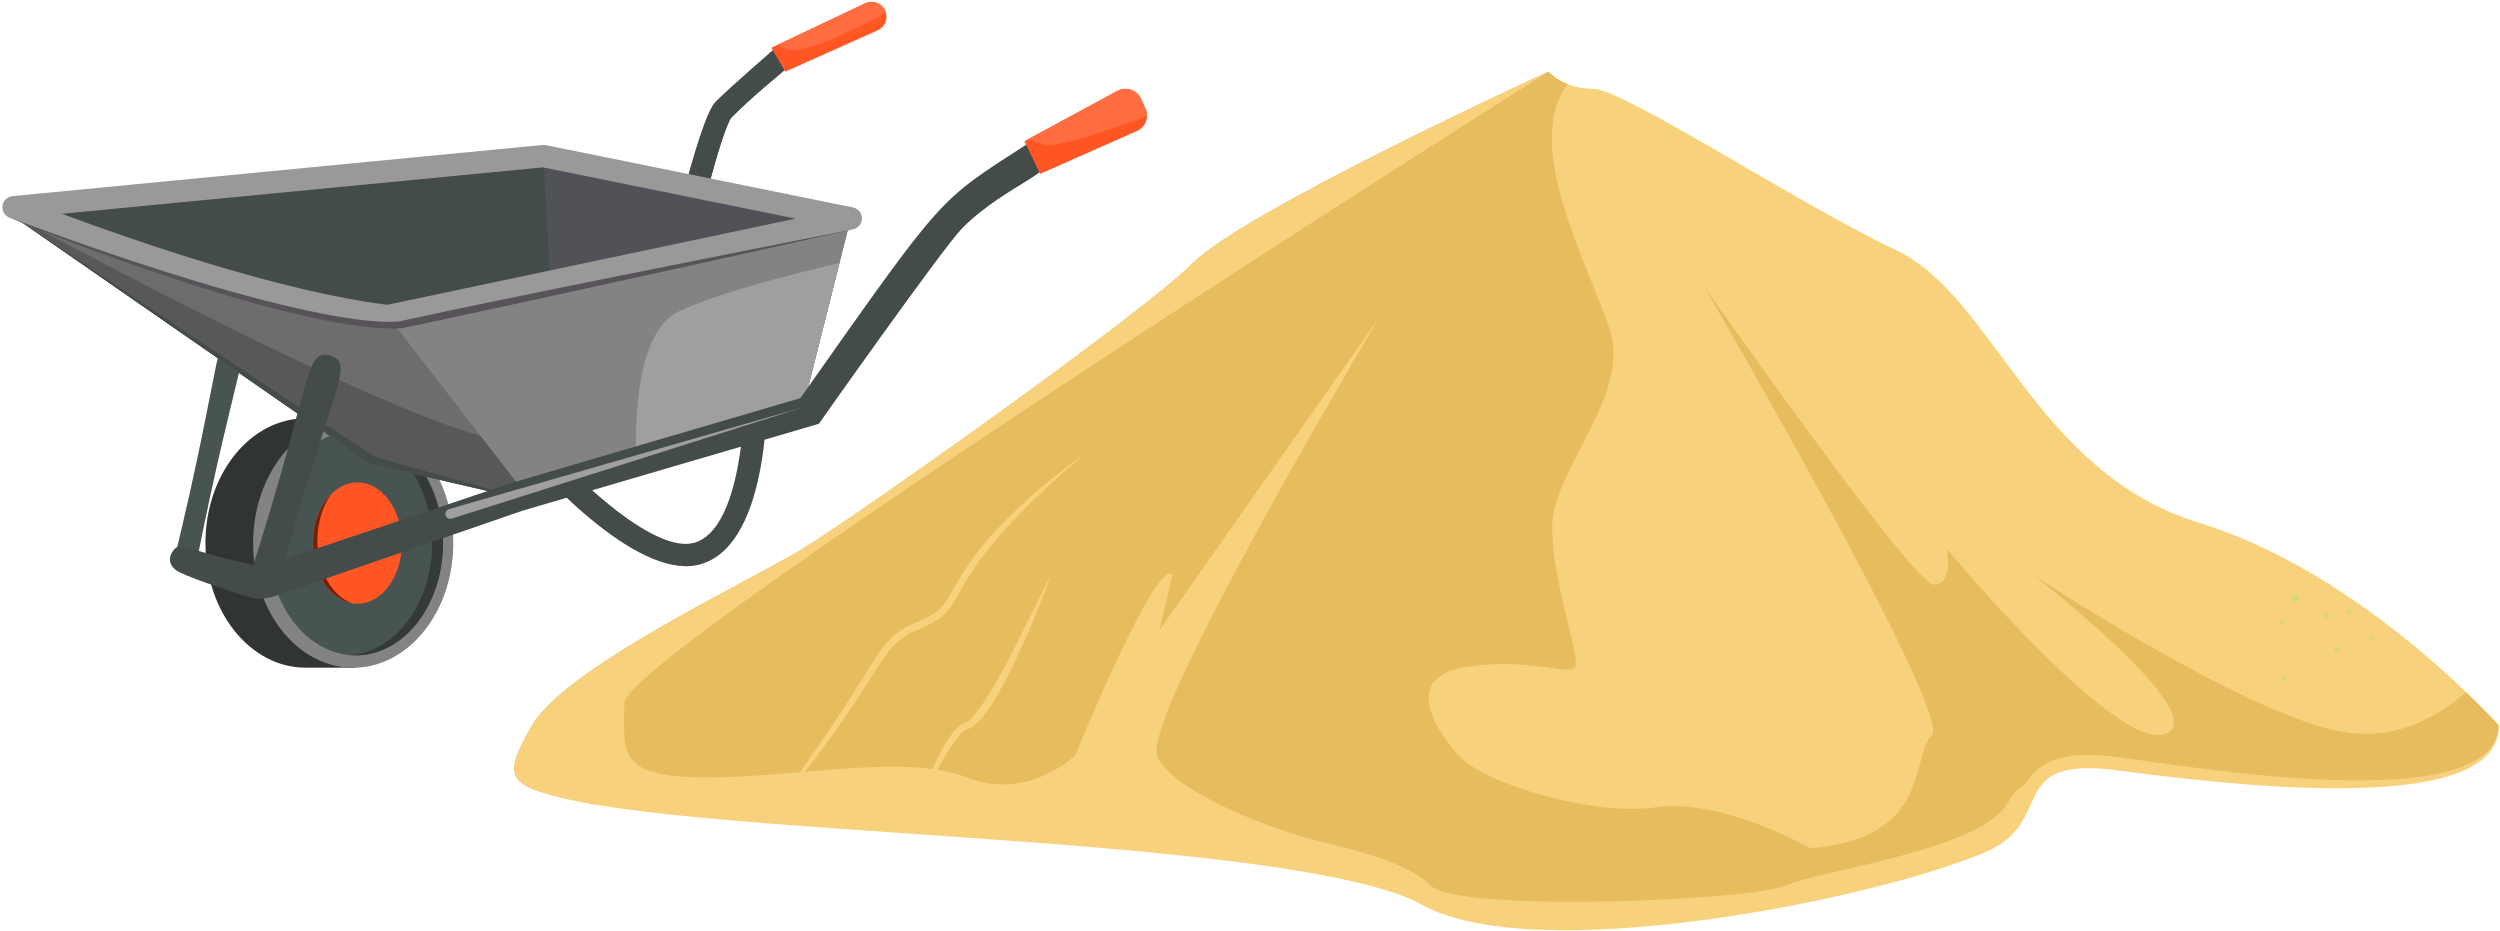<?xml version="1.0" encoding="UTF-8"?> <svg xmlns="http://www.w3.org/2000/svg" width="615" height="229" viewBox="0 0 615 229" fill="none"> <path d="M465.737 75.391C465.737 75.647 465.813 75.898 465.957 76.111C466.1 76.324 466.303 76.491 466.542 76.589C466.78 76.687 467.042 76.713 467.295 76.663C467.548 76.612 467.78 76.489 467.963 76.308C468.145 76.126 468.269 75.895 468.32 75.644C468.37 75.392 468.344 75.131 468.245 74.894C468.147 74.657 467.98 74.455 467.765 74.312C467.551 74.17 467.299 74.094 467.041 74.094C466.695 74.094 466.363 74.23 466.119 74.473C465.874 74.717 465.737 75.046 465.737 75.391Z" fill="#DCD870"></path> <path d="M473.018 100.889C473.017 101.033 473.059 101.174 473.139 101.295C473.219 101.416 473.333 101.51 473.467 101.566C473.601 101.622 473.748 101.637 473.891 101.61C474.033 101.582 474.164 101.513 474.267 101.412C474.37 101.31 474.441 101.18 474.469 101.039C474.498 100.897 474.484 100.75 474.429 100.617C474.373 100.483 474.279 100.369 474.159 100.289C474.038 100.208 473.896 100.166 473.751 100.166C473.655 100.165 473.56 100.183 473.471 100.219C473.382 100.255 473.301 100.308 473.233 100.375C473.165 100.442 473.111 100.522 473.074 100.611C473.037 100.699 473.018 100.793 473.018 100.889Z" fill="#DCD870"></path> <path d="M460.521 89.887C460.521 89.963 460.544 90.038 460.587 90.101C460.63 90.165 460.69 90.214 460.761 90.243C460.832 90.272 460.91 90.279 460.985 90.264C461.061 90.248 461.129 90.211 461.183 90.157C461.237 90.103 461.273 90.034 461.288 89.959C461.302 89.884 461.293 89.806 461.263 89.736C461.233 89.666 461.183 89.606 461.118 89.565C461.054 89.523 460.979 89.501 460.902 89.503C460.801 89.504 460.704 89.545 460.632 89.617C460.561 89.689 460.521 89.786 460.521 89.887Z" fill="#DCD870"></path> <path d="M172.709 138.697C189.88 133.182 188.864 95.442 188.686 91.132C188.536 87.488 183.025 87.735 183.164 91.356C183.585 101.841 182.218 129.847 171.047 133.446C160.974 136.694 139.931 116.602 129.038 103.184C126.73 100.361 122.443 103.804 124.745 106.628C134.473 118.679 158.048 143.414 172.709 138.697Z" fill="#434C4A"></path> <path d="M48.175 139.213C58.324 87.85 63.176 82.604 58.03 81.479C52.883 80.355 55.105 87.029 42.78 138.042C42.452 139.523 43.398 139.678 44.886 139.999C46.375 140.321 47.852 140.671 48.175 139.213Z" fill="#485452"></path> <path d="M165.947 80.624C170.978 57.365 177.607 31.648 179.973 28.865C191.91 17.003 197.859 15.304 194.888 11.883C194.407 11.333 193.727 10.994 192.996 10.941C192.265 10.888 191.542 11.126 190.987 11.602C190.549 11.981 180.209 20.871 176.044 25.014C171.664 29.364 163.079 67.792 160.546 79.465C159.779 83.018 165.173 84.171 165.947 80.624Z" fill="#434C4A"></path> <path d="M165.03 80.624C170.067 57.364 176.69 31.648 179.056 28.865C190.993 17.003 196.942 15.304 193.965 11.883C193.543 11.399 192.962 11.078 192.326 10.977C192.795 10.897 193.276 10.938 193.724 11.097C194.171 11.256 194.57 11.527 194.882 11.883C197.848 15.327 191.905 17.003 179.967 28.865C177.602 31.648 170.978 57.364 165.941 80.624C165.881 80.966 165.753 81.293 165.564 81.585C165.376 81.877 165.131 82.129 164.844 82.326C164.556 82.523 164.233 82.662 163.891 82.733C163.55 82.804 163.197 82.807 162.854 82.742C163.396 82.663 163.898 82.416 164.289 82.035C164.68 81.655 164.939 81.161 165.03 80.624Z" fill="#434C4A"></path> <path d="M75.155 102.926H86.89L87.502 164.247H75.155C61.561 164.247 50.541 150.519 50.541 133.583C50.541 116.648 61.561 102.926 75.155 102.926Z" fill="#303433"></path> <path d="M62.271 133.601C62.271 150.536 73.291 164.264 86.89 164.264C100.49 164.264 111.51 150.53 111.51 133.601C111.51 116.671 100.484 102.932 86.89 102.932C73.297 102.932 62.271 116.659 62.271 133.601Z" fill="#838383"></path> <path d="M66.032 133.601C66.032 148.849 75.645 161.211 87.502 161.211C99.358 161.211 108.977 148.843 108.977 133.601C108.977 118.358 99.364 105.985 87.502 105.985C75.639 105.985 66.032 118.341 66.032 133.601Z" fill="#485452"></path> <path d="M106.322 133.6C106.322 118.92 97.42 106.92 86.175 106.054C86.619 106.019 87.057 106.002 87.502 106.002C99.364 106.002 108.977 118.364 108.977 133.618C108.977 148.872 99.364 161.228 87.502 161.228C87.057 161.228 86.619 161.228 86.175 161.176C97.42 160.275 106.322 148.269 106.322 133.6Z" fill="#333A39"></path> <path d="M76.995 133.601C76.995 141.83 81.888 148.522 87.923 148.522C93.958 148.522 98.856 141.824 98.856 133.601C98.856 125.377 93.964 118.679 87.929 118.679C81.893 118.679 76.995 125.365 76.995 133.601Z" fill="#FF5623"></path> <path d="M81.547 121.503C79.412 124.373 78.085 128.464 78.085 132.981C78.085 140.442 81.72 146.691 86.624 148.396C81.213 147.512 77.012 141.228 77.012 133.606C76.995 128.614 78.789 124.206 81.547 121.503Z" fill="#771F07"></path> <path d="M209.283 53.726L133.7 38.397L1.994 52.354C1.994 52.354 81.801 76.303 95.394 77.755C111.428 79.465 209.283 53.726 209.283 53.726Z" fill="#6E5D76"></path> <path d="M133.7 38.397L209.283 53.726L95.394 77.755C58.814 73.405 3.367 50.983 3.367 50.983L133.7 38.397Z" fill="#434C4A"></path> <g style="mix-blend-mode:multiply" opacity="0.32"> <path d="M135.304 69.336L133.7 38.397L209.283 53.726L135.304 69.336Z" fill="#6E5D76"></path> </g> <path d="M196.861 102.926L209.283 53.726L95.4 77.755L1.994 52.354L91.032 114.065L130.601 123.219L196.861 102.926Z" fill="#6D6D6D"></path> <path d="M1.994 52.354C1.994 52.354 105.065 108.418 125.311 108.418L130.59 123.219L91.033 114.088L1.994 52.354Z" fill="#585858"></path> <path d="M130.59 123.219L91.033 114.088L1.994 52.354C1.994 52.354 90.687 111.965 92.758 112.539C94.829 113.113 130.59 123.219 130.59 123.219Z" fill="#434C4A"></path> <path d="M130.601 123.219L95.4 77.755L209.283 53.726L196.861 102.926L130.601 123.219Z" fill="#838383"></path> <path d="M167.107 76.538C176.731 72.045 194.802 67.425 206.52 64.681L196.861 102.926L156.554 115.276C155.977 102.553 156.756 81.376 167.107 76.538Z" fill="#9F9F9F"></path> <path d="M95.394 80.504C95.588 80.503 95.782 80.482 95.971 80.441L209.86 56.412C210.479 56.281 211.034 55.942 211.433 55.453C211.831 54.964 212.048 54.353 212.048 53.723C212.048 53.094 211.831 52.483 211.433 51.994C211.034 51.504 210.479 51.166 209.86 51.035L134.277 35.706C134.007 35.651 133.731 35.635 133.457 35.66L3.079 48.245C2.465 48.306 1.889 48.569 1.443 48.993C0.997 49.417 0.706 49.977 0.617 50.585C0.528 51.192 0.646 51.811 0.952 52.344C1.258 52.877 1.734 53.293 2.305 53.525C4.613 54.444 58.514 76.142 95.048 80.498C95.163 80.51 95.279 80.512 95.394 80.504ZM195.73 53.778L95.279 74.978C69.154 71.775 33.047 59.224 15.235 52.596L133.555 41.169L195.73 53.778Z" fill="#999999"></path> <path d="M98.372 79.023C104.88 77.698 114.354 75.253 209.86 56.412C148.384 70.231 98.279 80.934 98.747 80.768C76.245 81.916 23.359 62.363 2.334 53.525C83.618 83.827 99.635 78.754 98.372 79.023Z" fill="#575359"></path> <g style="mix-blend-mode:screen"> <path d="M206.52 53.864L133.509 68.441C133.384 68.457 133.263 68.499 133.155 68.564C133.047 68.629 132.953 68.715 132.879 68.817C132.806 68.919 132.754 69.036 132.728 69.159C132.701 69.282 132.7 69.409 132.725 69.532C132.75 69.656 132.8 69.772 132.873 69.876C132.945 69.979 133.038 70.066 133.145 70.132C133.253 70.198 133.373 70.242 133.498 70.26C133.623 70.278 133.751 70.27 133.873 70.237L206.52 53.864Z" fill="#9A9A9A"></path> </g> <path d="M68.335 144.235C81.115 95.942 87.761 89.371 81.253 87.471C74.745 85.571 76.678 94.932 61.273 142.175C61.122 142.64 61.067 143.131 61.11 143.618C61.153 144.105 61.293 144.578 61.523 145.01C61.754 145.442 62.068 145.824 62.449 146.133C62.83 146.443 63.269 146.673 63.741 146.81C64.212 146.948 64.707 146.99 65.195 146.935C65.683 146.879 66.156 146.727 66.584 146.487C67.012 146.247 67.388 145.924 67.688 145.537C67.989 145.15 68.209 144.707 68.335 144.235Z" fill="#434C4A"></path> <path d="M42.527 135.575C44.65 132.757 44.788 135.42 64.561 139.42L126.344 118.639L196.885 97.945C232.888 46.908 230.482 49.829 252.851 35.327C253.256 35.064 253.709 34.883 254.184 34.795C254.659 34.706 255.147 34.712 255.621 34.811C256.094 34.91 256.542 35.101 256.941 35.373C257.34 35.644 257.682 35.992 257.946 36.394C261.788 42.288 248.264 44.647 236.753 56.085C232.213 60.607 201.558 104.062 201.454 104.246L128.577 125.618L67.642 146.634C65.379 147.417 62.922 147.452 60.638 146.731C55.07 144.969 45.06 141.566 43.288 140.263C41.644 139.053 41.309 137.199 42.527 135.575Z" fill="#434C4A"></path> <g style="mix-blend-mode:screen"> <path d="M197.553 100.183L110.523 125.216C110.212 125.291 109.943 125.483 109.773 125.752C109.603 126.021 109.545 126.345 109.611 126.656C109.633 126.811 109.687 126.96 109.769 127.094C109.851 127.228 109.959 127.343 110.088 127.434C110.217 127.524 110.363 127.587 110.517 127.619C110.671 127.651 110.83 127.652 110.984 127.62L197.553 100.183Z" fill="#9F9F9F"></path> </g> <path d="M279.778 32.188L255.857 42.776L252.02 34.742L275.041 22.265C275.542 22.029 276.084 21.893 276.638 21.865C277.191 21.837 277.744 21.918 278.266 22.103C278.788 22.288 279.268 22.573 279.679 22.943C280.09 23.312 280.424 23.759 280.661 24.256L281.757 26.598C282.239 27.6 282.301 28.752 281.93 29.8C281.559 30.848 280.785 31.706 279.778 32.188Z" fill="#FF5623"></path> <path d="M217.713 2.546C217.922 2.979 218.043 3.449 218.068 3.929C218.094 4.409 218.025 4.889 217.864 5.342C217.703 5.795 217.454 6.212 217.132 6.57C216.809 6.927 216.418 7.217 215.982 7.424L193.18 17.628L189.759 11.752L212.815 0.813C213.695 0.398 214.706 0.347 215.624 0.672C216.542 0.997 217.294 1.671 217.713 2.546Z" fill="#FF5623"></path> <path d="M275.042 22.265C275.542 22.029 276.084 21.893 276.638 21.865C277.191 21.837 277.744 21.918 278.266 22.103C278.788 22.288 279.268 22.573 279.679 22.943C280.09 23.312 280.424 23.759 280.661 24.256L281.758 26.598C282.044 27.2 282.183 27.861 282.161 28.526C273.322 31.82 260.577 36.234 257.242 35.648C255.775 35.358 254.357 34.861 253.03 34.173L275.042 22.265Z" fill="#FF6D41"></path> <path d="M212.815 0.813C213.695 0.395 214.705 0.342 215.625 0.665C216.544 0.988 217.297 1.66 217.719 2.535C217.82 2.738 217.899 2.952 217.956 3.172C211.032 6.867 198.8 12.928 194.715 12.296C193.491 12.103 192.315 11.676 191.253 11.04L212.815 0.813Z" fill="#FF6D41"></path> <path d="M614.671 178.445C614.671 178.445 581.535 141.061 541.043 128.636C500.551 116.212 490.431 72.837 466.504 61.566C442.577 50.294 399.321 21.858 391.959 21.858C384.597 21.858 380.916 17.628 380.916 17.628C380.916 17.628 306.486 51.74 293.493 64.687C280.499 77.635 210.836 126.817 197.554 134.944C184.272 143.07 139.02 164.258 130.902 178.445C122.784 192.631 123.932 194.462 152.342 198.124C180.752 201.785 320.178 205.446 349.627 222.382C379.075 239.318 484.061 213.877 493.189 204.815C502.317 195.753 494.112 183.007 529.538 188.97C564.965 194.933 614.671 196.729 614.671 178.445Z" fill="#F8D17C"></path> <path d="M349.627 222.382C320.201 205.446 180.758 201.785 152.342 198.123C123.926 194.462 122.778 192.631 130.902 178.444C139.025 164.258 184.249 143.07 197.554 134.943C210.859 126.817 280.476 77.629 293.493 64.681C306.509 51.734 380.916 17.622 380.916 17.622C382.239 18.971 383.841 20.017 385.612 20.687C374.24 35.929 391.019 65.399 396.079 81.37C401.139 97.342 381.816 115.741 381.816 129.663C381.816 143.586 389.178 162.427 387.338 164.258C385.497 166.089 374.91 161.509 359.729 164.258C344.549 167.007 353.746 180.734 359.729 186.686C365.713 192.637 391.463 200.872 407.584 198.582C423.704 196.293 445.312 208.654 445.312 208.654C475.222 206.359 469.983 186.054 475.222 180.843C480.461 175.632 419.077 70.254 419.077 70.254C419.077 70.254 470.612 143.799 475.678 143.799C480.744 143.799 478.897 135.024 478.897 135.024C478.897 135.024 520.797 185.308 532.741 180.522C544.684 175.736 500.067 141.371 500.067 141.371C500.067 141.371 550.685 174.783 575.073 179.822C588.921 182.691 599.785 176.298 606.605 170.249C611.786 175.173 614.671 178.444 614.671 178.444C614.671 196.752 564.976 194.921 529.544 188.97C494.112 183.018 502.311 195.747 493.195 204.815C484.079 213.882 379.075 239.317 349.627 222.382Z" fill="#E7BC5E"></path> <path d="M130.902 178.445C139.02 164.258 184.272 143.07 197.554 134.944C210.835 126.817 280.476 77.629 293.493 64.682C306.509 51.735 380.916 17.622 380.916 17.622C380.916 17.622 153.588 161.05 153.588 172.947C153.588 184.844 151.326 191.254 173.875 191.254C196.423 191.254 222.646 185.303 237.832 191.254C253.018 197.205 264.517 185.762 264.517 185.762C264.517 185.762 284.307 137.251 288.444 141.365L285.219 155.041L339.506 77.755C339.506 77.755 280.147 177.073 284.746 186.221C289.344 195.369 312.816 203.616 320.639 205.911C328.463 208.207 345.028 210.944 351.929 217.814C358.829 224.683 431.551 221.475 439.352 217.814C447.152 214.152 488.129 209.108 494.083 197.211C495.387 194.606 497.984 192.775 501.238 191.501C497.938 195.076 497.614 200.385 493.16 204.815C484.05 213.877 379.046 239.318 349.598 222.382C320.149 205.446 180.729 201.785 152.313 198.124C123.897 194.462 122.778 192.631 130.902 178.445Z" fill="#F8D17C"></path> <path d="M471.27 211.874C493.258 205.171 493.414 201.831 493.252 202.015L493.829 201.188C498.116 195.065 497.62 183.65 519.159 186.014C539.157 188.562 613.794 201.642 614.671 178.445C615.369 202.279 542.549 192.276 518.893 189.268C493.864 186.749 505.386 201.578 489.266 209.251C462.39 221.119 376.894 238.371 349.638 222.359C374.863 235.008 444.412 219.954 471.27 211.874Z" fill="#F8D17C"></path> <path d="M126.829 186.973C126.292 189.653 126.829 191.604 129.298 192.878C146.094 202.25 310.97 198.537 349.627 222.365C311.074 202.801 131.462 206.766 126.673 190.548C126.383 189.366 126.437 188.126 126.829 186.973Z" fill="#F8D17C"></path> <path d="M238.068 177.555C244.571 171.742 253.779 150.134 258.597 141.4C256.491 147.351 244.461 178.427 237.826 179.392C233.505 181.544 226.956 197.251 224.919 201.831C226.592 196.08 232.206 178.806 238.068 177.555Z" fill="#F8D17C"></path> <path d="M218.798 157.389C223.258 152.723 228.03 153.05 231.451 149.463C235.986 144.929 236.344 133.905 267.103 111.374C227.366 145.285 241.058 148.602 226.051 154.76C214.829 159.351 218.614 165.882 189.038 200.872C215.013 164.809 214.084 162.238 218.798 157.389Z" fill="#F8D17C"></path> <path d="M563.592 147.093C563.59 147.289 563.648 147.482 563.757 147.646C563.866 147.81 564.021 147.938 564.204 148.014C564.386 148.09 564.587 148.111 564.781 148.073C564.975 148.035 565.153 147.941 565.293 147.803C565.434 147.664 565.529 147.487 565.568 147.294C565.607 147.102 565.588 146.902 565.512 146.72C565.437 146.538 565.309 146.383 565.145 146.273C564.981 146.164 564.787 146.106 564.59 146.106C564.459 146.105 564.329 146.13 564.208 146.179C564.087 146.228 563.977 146.301 563.884 146.393C563.792 146.484 563.718 146.594 563.668 146.714C563.617 146.834 563.592 146.963 563.592 147.093Z" fill="#DCD870"></path> <path d="M560.828 152.815C560.819 152.9 560.829 152.986 560.856 153.067C560.883 153.148 560.927 153.223 560.985 153.287C561.043 153.35 561.114 153.401 561.192 153.435C561.271 153.47 561.356 153.488 561.442 153.488C561.528 153.488 561.613 153.47 561.692 153.435C561.771 153.401 561.841 153.35 561.899 153.287C561.957 153.223 562.001 153.148 562.028 153.067C562.055 152.986 562.065 152.9 562.057 152.815C562.042 152.663 561.971 152.522 561.857 152.419C561.744 152.317 561.596 152.26 561.442 152.26C561.289 152.26 561.141 152.317 561.027 152.419C560.914 152.522 560.843 152.663 560.828 152.815Z" fill="#DCD870"></path> <path d="M577.318 150.72C577.318 150.805 577.334 150.889 577.367 150.968C577.4 151.047 577.448 151.118 577.509 151.178C577.569 151.238 577.641 151.286 577.72 151.319C577.799 151.351 577.884 151.368 577.97 151.368C578.055 151.368 578.14 151.351 578.219 151.319C578.298 151.286 578.37 151.238 578.431 151.178C578.491 151.118 578.539 151.047 578.572 150.968C578.605 150.889 578.622 150.805 578.622 150.72C578.622 150.634 578.605 150.55 578.572 150.471C578.539 150.393 578.491 150.321 578.431 150.261C578.37 150.201 578.298 150.153 578.219 150.121C578.14 150.088 578.055 150.071 577.97 150.071C577.884 150.071 577.799 150.088 577.72 150.121C577.641 150.153 577.569 150.201 577.509 150.261C577.448 150.321 577.4 150.393 577.367 150.471C577.334 150.55 577.318 150.634 577.318 150.72Z" fill="#DCD870"></path> <path d="M574.098 159.793C574.098 159.936 574.141 160.076 574.221 160.195C574.301 160.314 574.414 160.406 574.547 160.461C574.68 160.516 574.826 160.53 574.967 160.502C575.108 160.474 575.238 160.405 575.339 160.304C575.441 160.203 575.51 160.074 575.538 159.934C575.566 159.794 575.552 159.648 575.497 159.516C575.442 159.384 575.349 159.271 575.229 159.192C575.11 159.112 574.969 159.07 574.825 159.07C574.632 159.07 574.448 159.146 574.311 159.282C574.175 159.417 574.098 159.601 574.098 159.793Z" fill="#DCD870"></path> <path d="M561.445 166.852C561.445 166.972 561.481 167.09 561.548 167.19C561.616 167.29 561.711 167.368 561.823 167.414C561.935 167.46 562.058 167.472 562.176 167.449C562.295 167.425 562.404 167.367 562.489 167.282C562.575 167.197 562.633 167.089 562.657 166.971C562.68 166.853 562.668 166.73 562.622 166.619C562.576 166.508 562.497 166.413 562.397 166.346C562.296 166.279 562.178 166.244 562.057 166.244C561.895 166.244 561.739 166.308 561.624 166.422C561.51 166.536 561.445 166.691 561.445 166.852Z" fill="#DCD870"></path> <path d="M571.3 151.46C571.299 151.608 571.342 151.753 571.424 151.877C571.506 152 571.623 152.097 571.76 152.154C571.897 152.211 572.049 152.226 572.195 152.198C572.341 152.169 572.475 152.098 572.58 151.993C572.685 151.889 572.757 151.755 572.786 151.61C572.814 151.465 572.799 151.314 572.742 151.178C572.684 151.041 572.587 150.925 572.463 150.843C572.339 150.762 572.193 150.719 572.044 150.72C571.847 150.721 571.659 150.8 571.519 150.938C571.38 151.077 571.301 151.264 571.3 151.46Z" fill="#DCD870"></path> <path d="M583.145 156.895C583.145 157.008 583.179 157.119 583.243 157.214C583.306 157.308 583.396 157.382 583.502 157.425C583.607 157.468 583.723 157.48 583.835 157.458C583.947 157.435 584.05 157.381 584.13 157.301C584.211 157.22 584.266 157.118 584.288 157.007C584.31 156.895 584.299 156.78 584.255 156.675C584.212 156.57 584.138 156.481 584.043 156.418C583.948 156.355 583.836 156.321 583.722 156.321C583.569 156.321 583.423 156.381 583.314 156.489C583.206 156.597 583.145 156.743 583.145 156.895Z" fill="#DCD870"></path> </svg> 